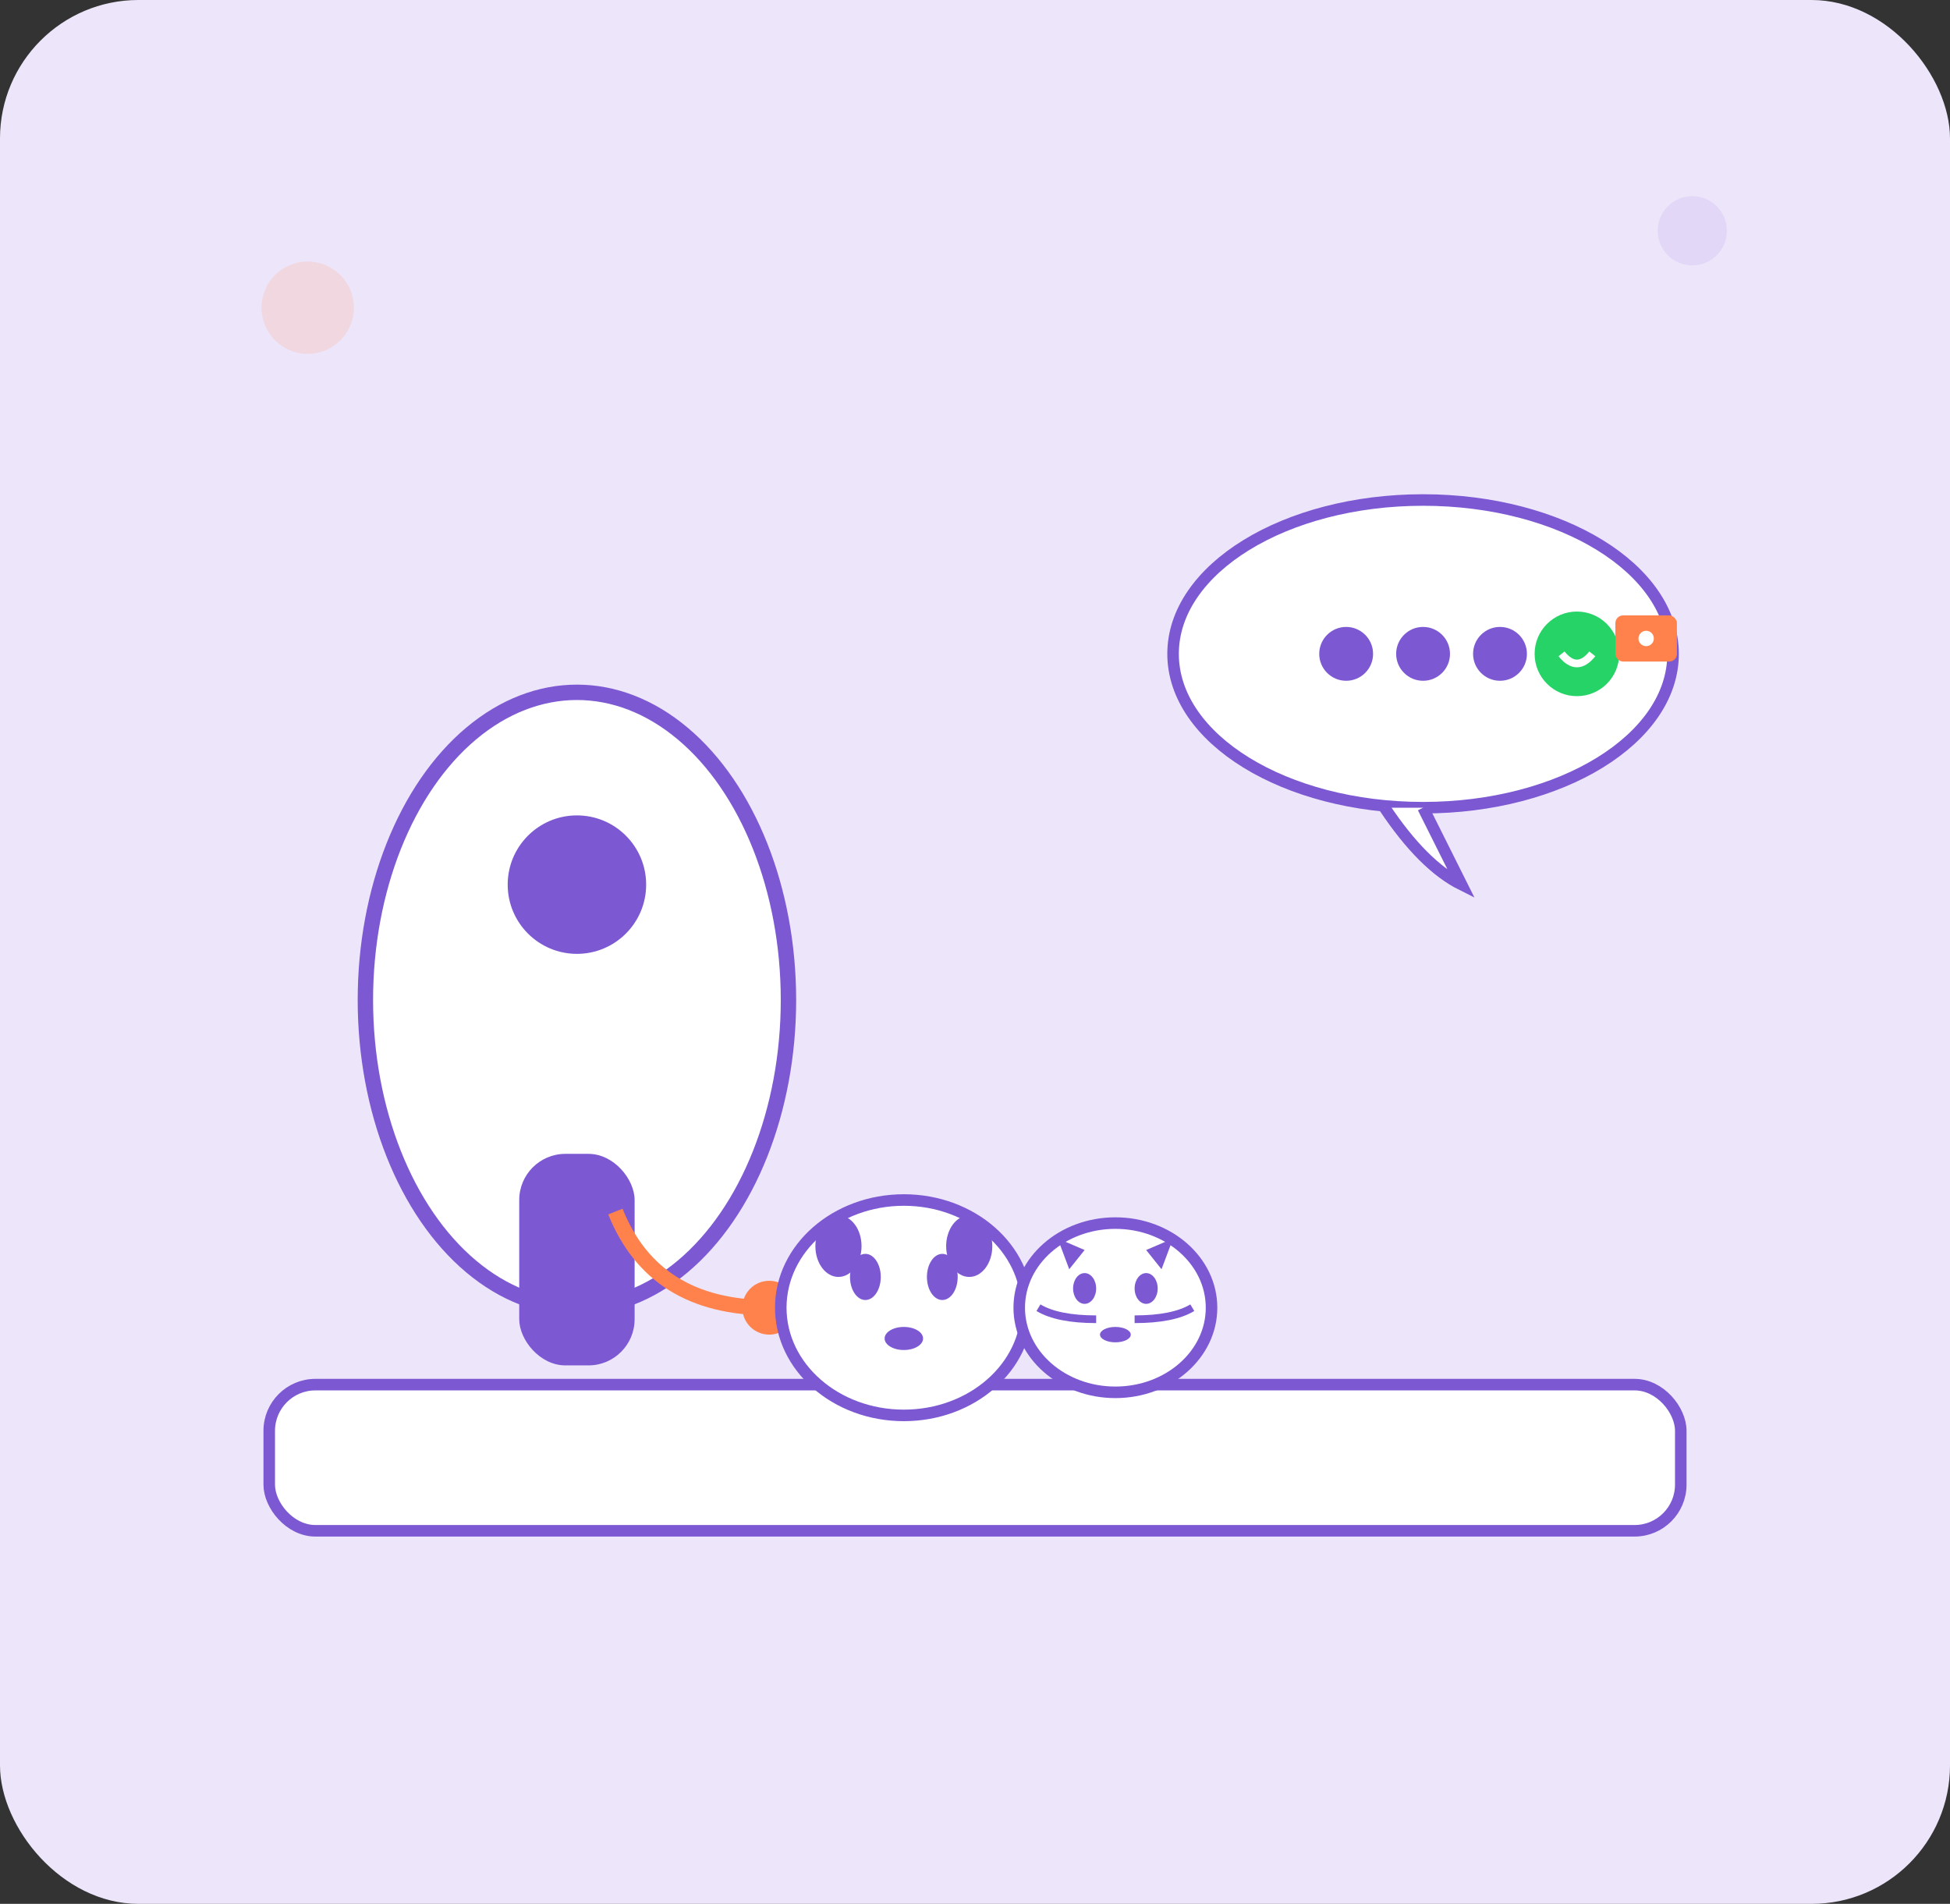 <svg width="507" height="495" viewBox="0 0 507 495" fill="none" xmlns="http://www.w3.org/2000/svg">
  <rect x="0" y="0" width="507" height="495" fill="#333333" stroke="none"/>
  <!-- Background klinik -->
  <rect width="507" height="495" rx="36" fill="#ede6fa"/>
  <!-- Meja konsultasi -->
  <rect x="70" y="360" width="367" height="38" rx="12" fill="#fff" stroke="#7C58D3" stroke-width="3"/>
  <!-- Dokter hewan -->
  <g>
    <ellipse cx="150" cy="260" rx="55" ry="80" fill="#fff" stroke="#7C58D3" stroke-width="4"/>
    <ellipse cx="150" cy="230" rx="18" ry="18" fill="#7C58D3"/>
    <rect x="135" y="300" width="30" height="55" rx="12" fill="#7C58D3"/>
    <!-- Stetoskop -->
    <path d="M160 315 Q170 340 200 340" stroke="#ff824c" stroke-width="4" fill="none"/>
    <circle cx="200" cy="340" r="7" fill="#ff824c"/>
  </g>
  <!-- Anjing -->
  <g>
    <ellipse cx="235" cy="340" rx="32" ry="28" fill="#fff" stroke="#7C58D3" stroke-width="3"/>
    <ellipse cx="225" cy="332" rx="4" ry="6" fill="#7C58D3"/>
    <ellipse cx="245" cy="332" rx="4" ry="6" fill="#7C58D3"/>
    <ellipse cx="235" cy="348" rx="5" ry="3" fill="#7C58D3"/>
    <!-- Telinga -->
    <ellipse cx="218" cy="324" rx="6" ry="8" fill="#7C58D3"/>
    <ellipse cx="252" cy="324" rx="6" ry="8" fill="#7C58D3"/>
  </g>
  <!-- Kucing -->
  <g>
    <ellipse cx="290" cy="340" rx="25" ry="22" fill="#fff" stroke="#7C58D3" stroke-width="3"/>
    <ellipse cx="282" cy="335" rx="3" ry="4" fill="#7C58D3"/>
    <ellipse cx="298" cy="335" rx="3" ry="4" fill="#7C58D3"/>
    <ellipse cx="290" cy="347" rx="4" ry="2" fill="#7C58D3"/>
    <!-- Telinga -->
    <polygon points="275,322 278,330 282,325" fill="#7C58D3"/>
    <polygon points="305,322 302,330 298,325" fill="#7C58D3"/>
    <!-- Kumis -->
    <path d="M295 343 Q305 343 310 340" stroke="#7C58D3" stroke-width="2"/>
    <path d="M285 343 Q275 343 270 340" stroke="#7C58D3" stroke-width="2"/>
  </g>
  <!-- Bubble chat AI -->
  <g>
    <ellipse cx="370" cy="170" rx="65" ry="40" fill="#fff" stroke="#7C58D3" stroke-width="3"/>
    <path d="M370 210 L380 230 Q370 225 360 210" fill="#fff" stroke="#7C58D3" stroke-width="3"/>
    <circle cx="350" cy="170" r="7" fill="#7C58D3"/>
    <circle cx="370" cy="170" r="7" fill="#7C58D3"/>
    <circle cx="390" cy="170" r="7" fill="#7C58D3"/>
    <!-- Icon WhatsApp -->
    <ellipse cx="410" cy="170" rx="11" ry="11" fill="#25D366"/>
    <path d="M406 170 Q410 175 414 170" stroke="#fff" stroke-width="2"/>
    <!-- Icon AI chip -->
    <rect x="420" y="160" width="16" height="12" rx="2" fill="#ff824c"/>
    <circle cx="428" cy="166" r="2" fill="#fff"/>
  </g>
  <!-- Dekorasi aksen -->
  <ellipse cx="80" cy="80" rx="12" ry="12" fill="#ff824c" fill-opacity="0.15"/>
  <ellipse cx="440" cy="60" rx="9" ry="9" fill="#7C58D3" fill-opacity="0.10"/>
</svg>
